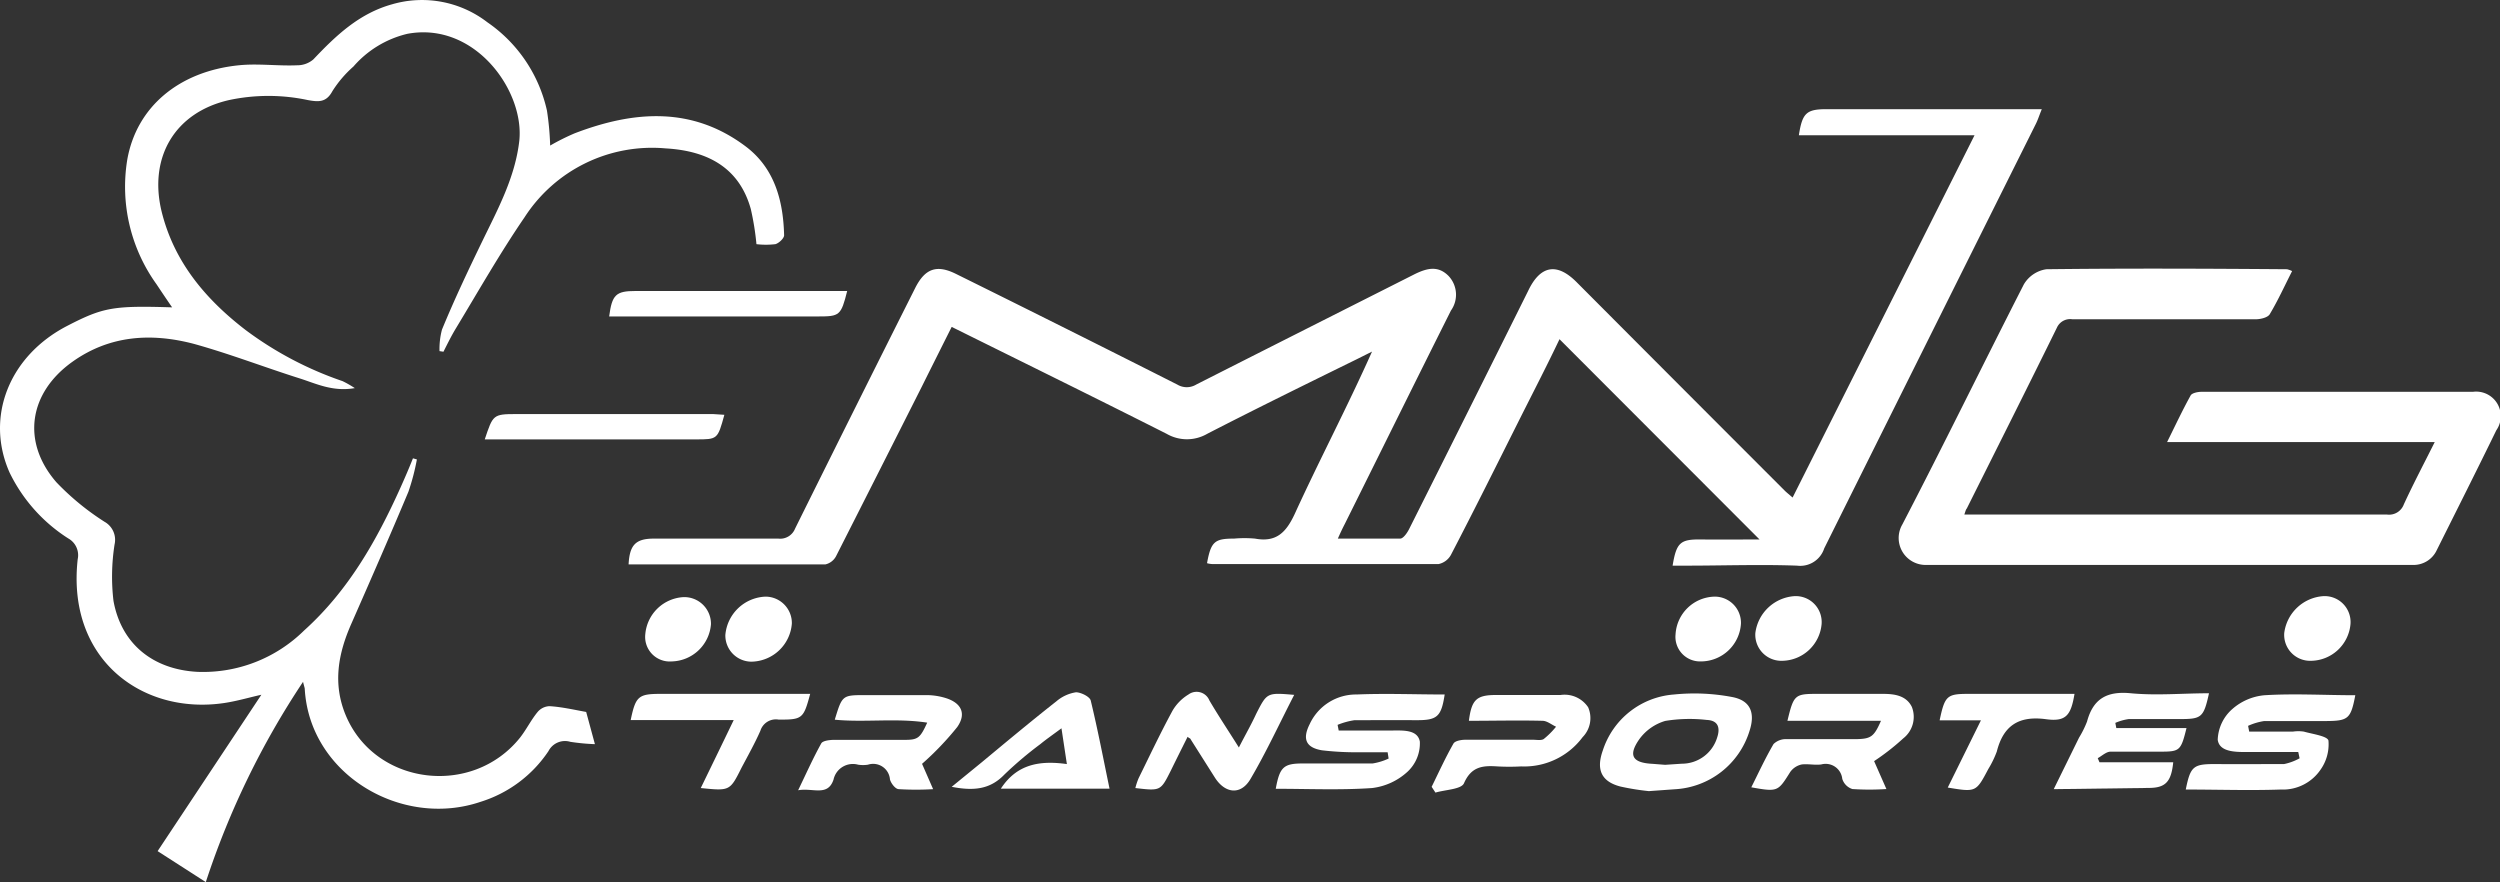 <svg xmlns="http://www.w3.org/2000/svg" viewBox="0 0 203.35 71.75"><rect x="0" y="0" width="203.35" height="71.75" fill="#333333" stroke="none"/><defs><style>.cls-1{fill:#fff;}</style></defs><g id="Layer_2" data-name="Layer 2"><g id="Layer_1-2" data-name="Layer 1"><path class="cls-1" d="M108.82,43.81c1.77,0,3.42,0,5.07,0,.25,0,.56-.45.72-.76q4.86-9.68,9.68-19.37c1-2.12,2.37-2.35,4-.68q8.43,8.46,16.87,16.9c.16.16.34.3.65.57L160.61,11H146.32c.28-1.82.62-2.12,2.27-2.12h17.49c-.21.51-.32.88-.5,1.23q-8.61,17.25-17.2,34.5a2.05,2.05,0,0,1-2.21,1.4c-3-.11-6,0-9,0h-1.12c.31-1.88.63-2.15,2.3-2.13s3.15,0,4.77,0L126.85,27.59c-1,2.11-2.15,4.33-3.26,6.54-1.85,3.69-3.68,7.37-5.57,11a1.5,1.5,0,0,1-1,.75c-6.14,0-12.29,0-18.43,0a1.85,1.85,0,0,1-.41-.07c.32-1.77.63-2,2.2-2a9.64,9.64,0,0,1,1.7,0c1.72.32,2.52-.48,3.23-2,2-4.38,4.27-8.68,6.29-13.21l-1.22.61c-4.07,2-8.15,4-12.19,6.08a3.3,3.3,0,0,1-3.29,0c-5.76-2.91-11.56-5.76-17.49-8.7-.8,1.6-1.61,3.21-2.41,4.82Q71.5,38.35,68,45.25a1.31,1.31,0,0,1-.87.66c-5.35,0-10.69,0-16,0,.08-1.6.59-2.1,2.06-2.1,3.37,0,6.75,0,10.12,0A1.3,1.3,0,0,0,64.67,43q4.86-9.8,9.77-19.57c.8-1.59,1.75-1.93,3.32-1.15q9,4.45,18,9a1.49,1.49,0,0,0,1.54,0c5.92-3,11.87-6,17.81-9,1-.48,1.87-.68,2.71.16a2.22,2.22,0,0,1,.2,2.82c-2.89,5.77-5.75,11.56-8.63,17.35C109.19,43,109.05,43.29,108.82,43.81Z"/><path class="cls-1" d="M47.68,57.91l.71,2.62a17.18,17.18,0,0,1-2-.19,1.51,1.51,0,0,0-1.78.76,10.32,10.32,0,0,1-5.52,4.12C32.67,67.4,25.2,63,24.79,56.06c0-.11-.05-.21-.14-.6a66.9,66.9,0,0,0-7.91,16.29l-3.92-2.52,8.44-12.72c-.9.2-2,.52-3,.67-6.64,1-12.85-3.51-11.94-11.69a1.56,1.56,0,0,0-.76-1.69A13.16,13.16,0,0,1,.78,38.44c-2-4.51-.05-9.49,4.7-11.94C8.39,25,9.2,24.85,14,25c-.47-.68-.87-1.28-1.27-1.88A13.59,13.59,0,0,1,10.35,13c.75-4.3,4.21-7.2,9.08-7.69,1.56-.16,3.17.07,4.75,0a2,2,0,0,0,1.31-.48C27.32,2.9,29.2,1.1,31.89.35a8.71,8.71,0,0,1,7.75,1.46A11.82,11.82,0,0,1,44.49,9a23.35,23.35,0,0,1,.26,2.84,18.59,18.59,0,0,1,2-1c4.79-1.83,9.53-2.21,13.89,1.06,2.36,1.77,3.07,4.41,3.14,7.24,0,.24-.42.64-.71.72a6.47,6.47,0,0,1-1.54,0A22.21,22.21,0,0,0,61.07,17c-.87-3.12-3.2-4.72-6.93-4.93a12.34,12.34,0,0,0-11.47,5.6c-2,2.92-3.75,6-5.6,9.06-.37.61-.68,1.25-1,1.88l-.32-.05a6.18,6.18,0,0,1,.2-1.75c1-2.43,2.14-4.84,3.29-7.21,1.27-2.62,2.66-5.18,3-8.15.43-4.08-3.63-9.72-9.1-8.7a8.37,8.37,0,0,0-4.39,2.66,9.3,9.3,0,0,0-1.71,2c-.5.93-1.12.89-2,.73a15.38,15.38,0,0,0-6.41,0c-4.39,1-6.53,4.62-5.5,9,1,4.13,3.57,7.19,6.87,9.72A28.59,28.59,0,0,0,27.86,31a8.4,8.4,0,0,1,1,.57c-1.8.31-3.13-.36-4.48-.79-2.88-.91-5.69-2-8.61-2.81-3.43-.9-6.82-.72-9.87,1.45-3.56,2.53-4.17,6.52-1.31,9.81a21,21,0,0,0,3.91,3.21,1.68,1.68,0,0,1,.82,1.84,16.85,16.85,0,0,0-.09,4.59c.64,3.54,3.25,5.6,6.86,5.78a11.71,11.71,0,0,0,8.64-3.36c3.59-3.23,5.91-7.32,7.86-11.66.35-.78.69-1.57,1-2.35l.32.09A18.22,18.22,0,0,1,33.22,40c-1.51,3.6-3.07,7.16-4.64,10.73-1.08,2.44-1.53,4.9-.45,7.47C30.52,63.88,38.41,64.86,42.3,60c.51-.65.88-1.41,1.4-2.05a1.32,1.32,0,0,1,1-.51C45.7,57.5,46.73,57.74,47.68,57.91Z"/><path class="cls-1" d="M159.78,41.85h2.15q16.09,0,32.2,0a1.28,1.28,0,0,0,1.4-.83c.77-1.67,1.63-3.3,2.51-5.06H176.27c.68-1.37,1.26-2.61,1.92-3.8.12-.2.59-.29.89-.29q11,0,22.07,0a2,2,0,0,1,1.9,3.13c-1.59,3.26-3.22,6.5-4.84,9.74a2.08,2.08,0,0,1-2,1.21q-19.74,0-39.48,0a2.19,2.19,0,0,1-2-3.28c3.37-6.48,6.55-13,9.89-19.54a2.56,2.56,0,0,1,1.83-1.23c6.52-.08,13.05-.05,19.57,0a1.8,1.8,0,0,1,.42.15c-.61,1.2-1.15,2.39-1.82,3.51-.16.27-.75.41-1.15.41q-7.45,0-14.9,0a1.18,1.18,0,0,0-1.26.68c-2.42,4.92-4.88,9.81-7.33,14.71C159.9,41.45,159.88,41.56,159.78,41.85Z"/><path class="cls-1" d="M108.89,59.42c1.42,0,2.84,0,4.27,0,.9,0,2.14-.11,2.33.9a3.15,3.15,0,0,1-1,2.45,5.15,5.15,0,0,1-2.89,1.33c-2.6.18-5.21.06-7.83.06.32-1.77.64-2.06,2.2-2.06,1.9,0,3.79,0,5.68,0a4.87,4.87,0,0,0,1.3-.4l-.08-.51c-.8,0-1.6,0-2.4,0a24,24,0,0,1-2.94-.16c-1.31-.22-1.61-.92-1-2.13a4.15,4.15,0,0,1,3.82-2.41c2.38-.1,4.77,0,7.16,0-.28,1.82-.61,2.1-2.33,2.09s-3.33,0-5,0a5.92,5.92,0,0,0-1.38.38Z"/><path class="cls-1" d="M186.94,61.17c-1.4,0-2.8,0-4.19,0-.93,0-2.23,0-2.36-1a3.47,3.47,0,0,1,1.18-2.49,4.57,4.57,0,0,1,2.63-1.13c2.45-.15,4.91,0,7.38,0-.37,1.93-.57,2.09-2.41,2.1-1.67,0-3.33,0-5,0a5,5,0,0,0-1.31.39l.09.47h3.55a3,3,0,0,1,.9,0c.73.21,2,.37,2,.77a3.57,3.57,0,0,1-.65,2.33,3.7,3.7,0,0,1-3.23,1.61c-2.57.09-5.14,0-7.73,0,.38-1.89.61-2.08,2.42-2.07s3.71,0,5.57,0a4.48,4.48,0,0,0,1.27-.47Z"/><path class="cls-1" d="M167.05,64.19,169.11,60a8,8,0,0,0,.65-1.31c.5-1.86,1.62-2.49,3.56-2.3,2.1.2,4.23,0,6.36,0-.44,2-.61,2.1-2.43,2.1-1.37,0-2.73,0-4.1,0a4.17,4.17,0,0,0-1.09.31l.08.42h5.71c-.46,1.86-.54,1.92-2.17,1.92-1.32,0-2.65,0-4,0-.36,0-.7.34-1.05.53l.14.33h6c-.16,1.6-.63,2.09-2,2.09Z"/><path class="cls-1" d="M134.12,64.35a20.27,20.27,0,0,1-2.3-.37c-1.57-.4-2-1.38-1.45-2.93a6.59,6.59,0,0,1,5.8-4.56,16.41,16.41,0,0,1,4.69.2c1.51.27,1.92,1.27,1.46,2.72a6.74,6.74,0,0,1-6.12,4.79Zm1.32-2.14,1.35-.09A3,3,0,0,0,139.67,60c.27-.8.09-1.4-.84-1.44a12.3,12.3,0,0,0-3.38.08,4,4,0,0,0-2.11,1.49c-.93,1.33-.55,1.92,1.08,2Z"/><path class="cls-1" d="M153,58.63h-7.61c.51-2.12.6-2.19,2.43-2.19s3.56,0,5.34,0c.91,0,1.89.12,2.35,1.06a2.22,2.22,0,0,1-.7,2.56,19.08,19.08,0,0,1-2.37,1.85l1,2.27a20.72,20.72,0,0,1-2.77,0,1.26,1.26,0,0,1-.82-.83,1.36,1.36,0,0,0-1.71-1.17c-.52.07-1.07-.06-1.58,0a1.53,1.53,0,0,0-.94.61c-1,1.59-1,1.64-3.17,1.25.6-1.2,1.15-2.39,1.81-3.52a1.43,1.43,0,0,1,1-.4c1.93,0,3.87,0,5.8,0C152.2,60.09,152.44,59.9,153,58.63Z"/><path class="cls-1" d="M75,62.13l.9,2.06a23.09,23.09,0,0,1-2.79,0c-.28,0-.64-.48-.72-.79a1.37,1.37,0,0,0-1.79-1.2,2.68,2.68,0,0,1-.8,0,1.61,1.61,0,0,0-2,1.21c-.47,1.41-1.69.65-2.88.87.68-1.41,1.23-2.64,1.88-3.81.12-.22.66-.28,1-.29,1.93,0,3.86,0,5.8,0,1.08,0,1.25-.16,1.82-1.4-2.54-.39-5.05,0-7.52-.24.61-2,.61-2,2.52-2,1.67,0,3.33,0,5,0a5.4,5.4,0,0,1,1.44.22c1.3.38,1.79,1.25,1,2.38A24,24,0,0,1,75,62.13Z"/><path class="cls-1" d="M90.25,64.15H81.41c1.3-2,3.16-2.31,5.37-2l-.44-2.91c-.67.5-1.21.87-1.71,1.28A30.43,30.43,0,0,0,81.7,63c-1.16,1.21-2.49,1.35-4.29,1l2.45-2c2-1.66,4-3.33,6.06-4.95a3.22,3.22,0,0,1,1.6-.74c.39,0,1.12.35,1.2.67C89.29,59.34,89.74,61.69,90.25,64.15Z"/><path class="cls-1" d="M100.77,60.8c.51-1,1-1.85,1.4-2.72.89-1.75.88-1.75,3.1-1.56-1.2,2.33-2.27,4.66-3.56,6.85-.79,1.34-2.08,1.18-2.91-.15l-2-3.16s-.06,0-.2-.13c-.46.92-.92,1.84-1.37,2.76-.83,1.65-.83,1.65-2.88,1.41a5.13,5.13,0,0,1,.27-.81c.9-1.83,1.77-3.67,2.74-5.46a3.74,3.74,0,0,1,1.31-1.34,1.12,1.12,0,0,1,1.7.48C99.1,58.22,99.9,59.41,100.77,60.8Z"/><path class="cls-1" d="M116.45,64c.58-1.18,1.12-2.37,1.77-3.51.12-.23.64-.32,1-.32,1.82,0,3.64,0,5.46,0,.3,0,.68.08.89-.06a6.63,6.63,0,0,0,1-1c-.36-.16-.72-.47-1.09-.48-2-.05-4,0-6,0,.22-1.73.62-2.1,2.23-2.1s3.48,0,5.23,0a2.3,2.3,0,0,1,2.24,1,2.21,2.21,0,0,1-.45,2.43,5.92,5.92,0,0,1-5,2.38,17.75,17.75,0,0,1-1.93,0c-1.19-.08-2.12,0-2.72,1.37-.22.5-1.52.52-2.32.76Z"/><path class="cls-1" d="M57,64.1c.91-1.87,1.76-3.62,2.68-5.53H51.3c.4-1.93.63-2.13,2.42-2.13H65.9c-.54,2-.62,2.11-2.58,2.09a1.32,1.32,0,0,0-1.47.91c-.44,1-1,2-1.53,3C59.37,64.34,59.37,64.34,57,64.1Z"/><path class="cls-1" d="M58.92,33.74c-.55,2-.55,2-2.32,2H39.43c.67-2,.67-2.06,2.57-2.06H58C58.3,33.7,58.56,33.72,58.92,33.74Z"/><path class="cls-1" d="M68.91,23.67c-.5,2-.62,2.07-2.36,2.07h-17c.23-1.77.55-2.07,2.14-2.07H68.91Z"/><path class="cls-1" d="M158.43,64.06l2.7-5.47h-3.36c.42-2,.6-2.15,2.34-2.15h8.63c-.29,1.76-.7,2.28-2.32,2.06-2.22-.3-3.47.53-4,2.63a8.08,8.08,0,0,1-.69,1.42C160.73,64.44,160.73,64.44,158.43,64.06Z"/><path class="cls-1" d="M61.13,53.82A2.13,2.13,0,0,1,59,51.65a3.41,3.41,0,0,1,3.28-3.12,2.15,2.15,0,0,1,2.13,2.18A3.35,3.35,0,0,1,61.13,53.82Z"/><path class="cls-1" d="M148.17,50.75a3.27,3.27,0,0,1-3.22,3,2.12,2.12,0,0,1-2.17-2.26,3.44,3.44,0,0,1,3.18-3A2.11,2.11,0,0,1,148.17,50.75Z"/><path class="cls-1" d="M191.19,50.75a3.27,3.27,0,0,1-3.22,3,2.11,2.11,0,0,1-2.17-2.26,3.44,3.44,0,0,1,3.18-3A2.11,2.11,0,0,1,191.19,50.75Z"/><path class="cls-1" d="M54.64,53.8a2,2,0,0,1-2.15-2.23,3.3,3.3,0,0,1,3.1-3,2.17,2.17,0,0,1,2.24,2.2A3.28,3.28,0,0,1,54.64,53.8Z"/><path class="cls-1" d="M136.29,51.59a3.25,3.25,0,0,1,3.18-3.06,2.13,2.13,0,0,1,2.14,2.18,3.27,3.27,0,0,1-3.28,3.09A2,2,0,0,1,136.29,51.59Z"/></g></g></svg>
